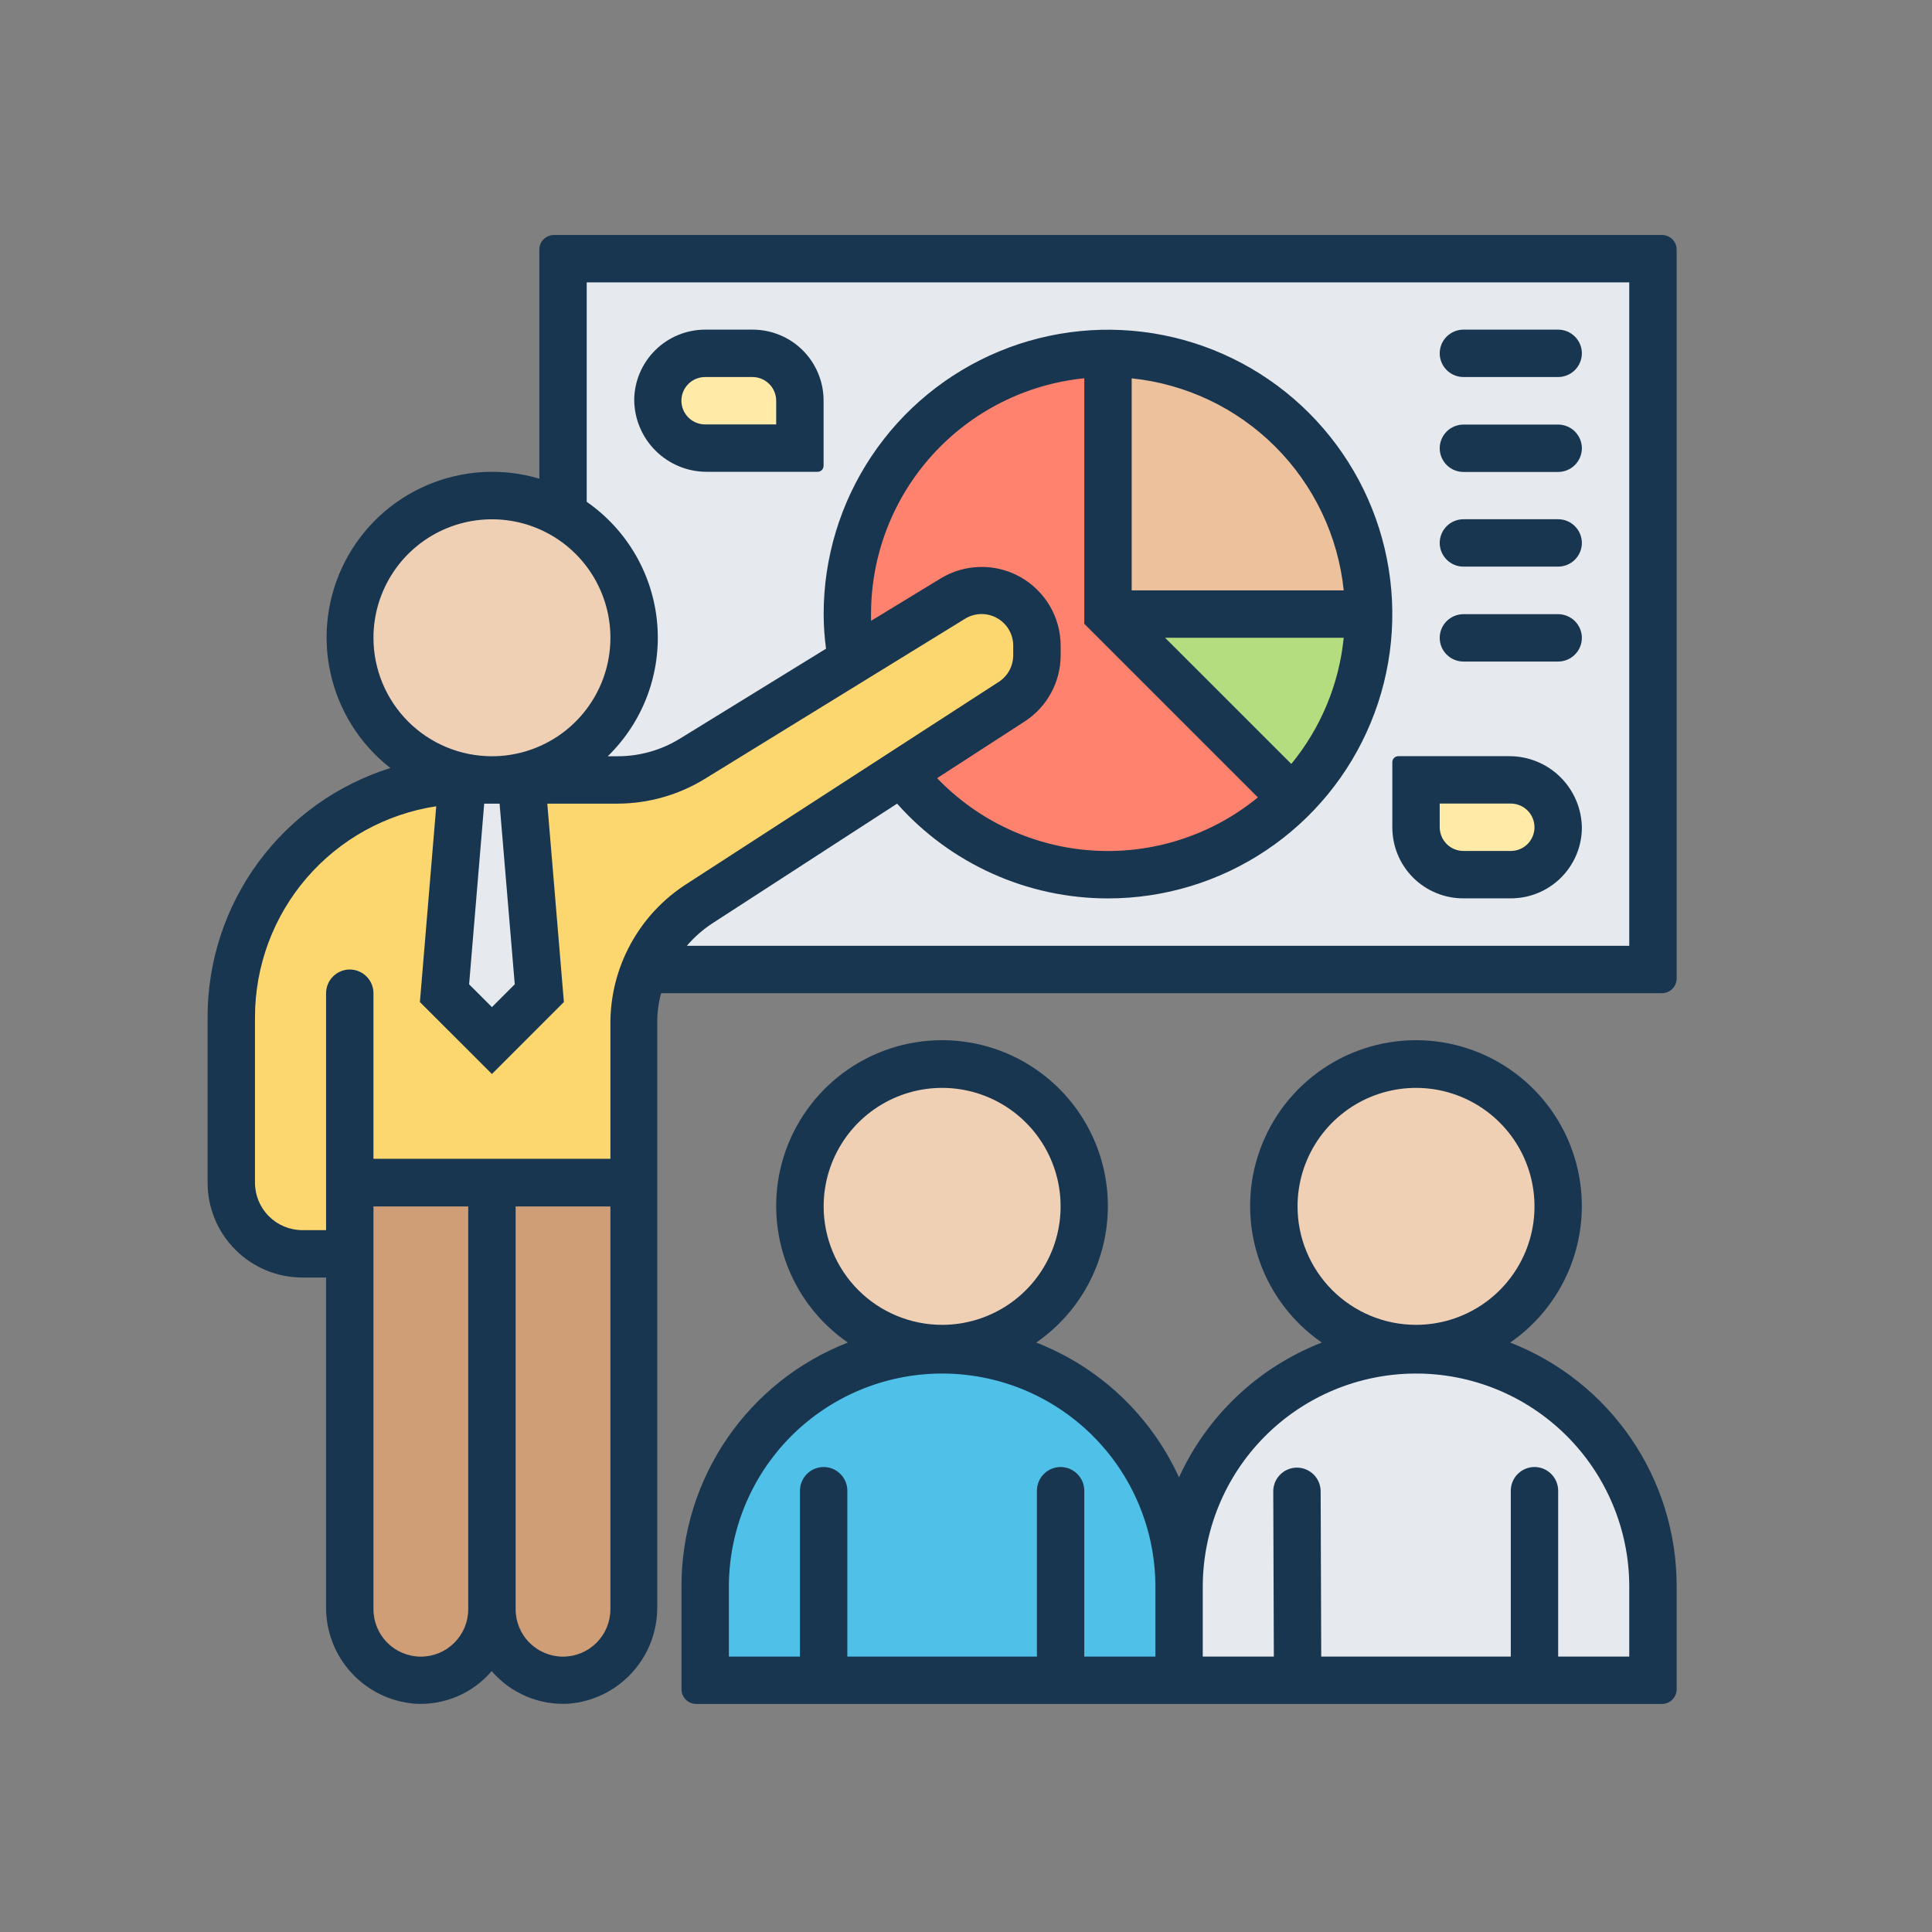 <svg width="53" height="53" viewBox="0 0 53 53" fill="none" xmlns="http://www.w3.org/2000/svg">
<rect x="0" y="0" width="53" height="53" fill="#808080" stroke="none"/>
<g clip-path="url(#clip0_2866_6501)">
<path d="M15.445 7.098H45.345V26.598H15.445V7.098Z" fill="#E6E9ED"/>
<path d="M21.945 10.996V12.296H19.345C19.088 12.295 18.838 12.218 18.625 12.075C18.412 11.932 18.245 11.73 18.147 11.493C18.049 11.255 18.023 10.995 18.073 10.743C18.123 10.491 18.247 10.26 18.427 10.078C18.547 9.956 18.689 9.859 18.847 9.793C19.005 9.727 19.174 9.694 19.345 9.696H20.645C20.99 9.696 21.32 9.833 21.564 10.076C21.808 10.32 21.945 10.651 21.945 10.996Z" fill="#FFEAA7"/>
<path d="M41.445 21.397C41.702 21.398 41.953 21.474 42.166 21.617C42.379 21.76 42.545 21.963 42.643 22.2C42.741 22.437 42.767 22.698 42.717 22.95C42.667 23.201 42.544 23.433 42.363 23.614C42.244 23.737 42.101 23.834 41.943 23.9C41.786 23.966 41.616 23.999 41.445 23.997H40.145C39.801 23.997 39.47 23.86 39.226 23.616C38.982 23.372 38.846 23.042 38.846 22.697V21.397H41.445Z" fill="#FFEAA7"/>
<path d="M37.545 16.846H30.395V9.696C32.292 9.696 34.11 10.449 35.451 11.79C36.792 13.131 37.545 14.949 37.545 16.846Z" fill="#ECC19C"/>
<path d="M30.395 16.848H37.545C37.548 17.788 37.363 18.718 37.004 19.585C36.644 20.453 36.115 21.24 35.449 21.902L30.395 16.848Z" fill="#B4DD7F"/>
<path d="M30.395 16.846L35.449 21.899C34.73 22.619 33.865 23.177 32.913 23.536C31.961 23.895 30.943 24.046 29.928 23.98C28.913 23.914 27.923 23.632 27.026 23.152C26.128 22.673 25.343 22.008 24.724 21.201L27.747 19.243C27.961 19.107 28.138 18.918 28.26 18.695C28.382 18.472 28.446 18.221 28.445 17.967V17.715C28.447 17.444 28.376 17.177 28.24 16.942C28.104 16.708 27.907 16.514 27.671 16.382C27.434 16.249 27.167 16.182 26.896 16.188C26.625 16.194 26.36 16.272 26.129 16.415L23.359 18.121C23.28 17.701 23.242 17.273 23.245 16.846C23.245 14.949 23.999 13.131 25.34 11.79C26.68 10.449 28.499 9.696 30.395 9.696V16.846Z" fill="#FF826E"/>
<path d="M38.846 36.994C40.569 36.994 42.223 37.679 43.442 38.898C44.661 40.117 45.346 41.77 45.346 43.494V46.094H32.346V43.494C32.346 41.77 33.03 40.117 34.249 38.898C35.468 37.679 37.122 36.994 38.846 36.994Z" fill="#E6E9ED"/>
<path d="M29.096 46.094H19.346V43.494C19.346 41.77 20.03 40.117 21.249 38.898C22.468 37.679 24.122 36.994 25.846 36.994C27.569 36.994 29.223 37.679 30.442 38.898C31.661 40.117 32.346 41.77 32.346 43.494V46.094H29.096Z" fill="#4FC1E9"/>
<path d="M13.496 32.446V44.145C13.496 44.402 13.446 44.656 13.349 44.893C13.251 45.13 13.107 45.345 12.926 45.526C12.745 45.707 12.53 45.851 12.293 45.949C12.056 46.046 11.802 46.096 11.546 46.096C11.028 46.094 10.532 45.89 10.164 45.527C9.981 45.347 9.837 45.132 9.739 44.894C9.642 44.657 9.593 44.402 9.596 44.145V32.446H13.496Z" fill="#CF9E76"/>
<path d="M17.396 32.446V44.145C17.395 44.663 17.19 45.159 16.827 45.527C16.647 45.71 16.432 45.854 16.194 45.952C15.957 46.05 15.702 46.098 15.446 46.096C15.189 46.096 14.935 46.046 14.698 45.949C14.462 45.851 14.246 45.707 14.065 45.526C13.884 45.345 13.74 45.13 13.643 44.893C13.545 44.656 13.495 44.402 13.496 44.145V32.446H17.396Z" fill="#CF9E76"/>
<path d="M17.689 26.596C17.497 27.063 17.398 27.563 17.397 28.067V32.446H9.597V34.396H8.297C8.041 34.397 7.787 34.348 7.55 34.25C7.313 34.152 7.097 34.009 6.916 33.828C6.734 33.646 6.59 33.431 6.493 33.194C6.395 32.957 6.345 32.703 6.345 32.446V27.896C6.345 26.2 7.008 24.571 8.192 23.356C9.376 22.142 10.988 21.439 12.684 21.396L12.195 27.239L13.495 28.539L14.796 27.239L14.309 21.389H16.931C17.652 21.386 18.358 21.186 18.974 20.811L23.346 18.122L26.117 16.416C26.347 16.273 26.612 16.194 26.883 16.189C27.154 16.183 27.422 16.25 27.658 16.383C27.894 16.515 28.091 16.709 28.227 16.943C28.363 17.178 28.434 17.444 28.433 17.715V17.968C28.432 18.222 28.368 18.472 28.246 18.695C28.124 18.918 27.948 19.107 27.734 19.244L24.731 21.201L19.182 24.793C18.511 25.225 17.992 25.855 17.696 26.596H17.689Z" fill="#FCD770"/>
<path d="M14.309 21.397L14.795 27.247L13.495 28.547L12.195 27.247L12.684 21.397H14.309Z" fill="#E6E9ED"/>
<path d="M38.845 36.996C40.999 36.996 42.745 35.25 42.745 33.096C42.745 30.942 40.999 29.196 38.845 29.196C36.691 29.196 34.945 30.942 34.945 33.096C34.945 35.25 36.691 36.996 38.845 36.996Z" fill="#F0D0B4"/>
<path d="M25.845 36.996C27.999 36.996 29.745 35.25 29.745 33.096C29.745 30.942 27.999 29.196 25.845 29.196C23.691 29.196 21.945 30.942 21.945 33.096C21.945 35.25 23.691 36.996 25.845 36.996Z" fill="#F0D0B4"/>
<path d="M17.395 17.499C17.395 18.27 17.166 19.024 16.738 19.666C16.309 20.307 15.7 20.807 14.988 21.102C14.275 21.397 13.491 21.475 12.734 21.324C11.978 21.174 11.283 20.802 10.738 20.257C10.192 19.711 9.821 19.017 9.67 18.26C9.52 17.503 9.597 16.719 9.892 16.007C10.187 15.294 10.687 14.685 11.329 14.256C11.97 13.828 12.724 13.599 13.495 13.599C14.181 13.594 14.855 13.777 15.445 14.127C16.038 14.467 16.531 14.958 16.874 15.551C17.216 16.143 17.396 16.815 17.395 17.499Z" fill="#F0D0B4"/>
<path d="M14.795 6.852V13.131C13.78 12.83 12.692 12.892 11.719 13.308C10.745 13.723 9.947 14.466 9.463 15.407C8.979 16.348 8.838 17.429 9.066 18.462C9.293 19.496 9.875 20.418 10.709 21.069C9.255 21.524 7.985 22.432 7.083 23.66C6.181 24.888 5.695 26.372 5.695 27.896V32.446C5.695 33.135 5.969 33.797 6.457 34.284C6.944 34.772 7.606 35.046 8.295 35.046H8.945V44.088C8.941 44.752 9.187 45.393 9.635 45.884C10.082 46.375 10.698 46.679 11.359 46.736C11.759 46.764 12.16 46.698 12.53 46.543C12.899 46.388 13.227 46.148 13.488 45.843C13.749 46.146 14.077 46.385 14.447 46.54C14.816 46.695 15.216 46.762 15.616 46.736C16.277 46.679 16.893 46.375 17.34 45.884C17.788 45.393 18.034 44.752 18.03 44.088V28.066C18.028 27.789 18.063 27.513 18.136 27.246H45.588C45.642 27.246 45.695 27.236 45.745 27.216C45.794 27.195 45.839 27.165 45.877 27.128C45.915 27.09 45.945 27.045 45.965 26.995C45.985 26.945 45.996 26.892 45.995 26.839V6.852C45.996 6.799 45.985 6.746 45.965 6.696C45.945 6.646 45.915 6.601 45.877 6.564C45.839 6.526 45.794 6.496 45.745 6.476C45.695 6.455 45.642 6.445 45.588 6.446H15.202C15.148 6.445 15.095 6.455 15.046 6.476C14.996 6.496 14.951 6.526 14.913 6.564C14.875 6.601 14.845 6.646 14.825 6.696C14.805 6.746 14.795 6.799 14.795 6.852ZM10.245 17.496C10.245 16.853 10.436 16.224 10.793 15.69C11.15 15.155 11.658 14.739 12.251 14.493C12.845 14.247 13.499 14.183 14.129 14.308C14.76 14.433 15.339 14.743 15.793 15.197C16.248 15.652 16.557 16.231 16.683 16.861C16.808 17.492 16.744 18.145 16.498 18.739C16.252 19.333 15.835 19.841 15.301 20.198C14.766 20.555 14.138 20.746 13.495 20.746C12.633 20.746 11.806 20.403 11.197 19.794C10.588 19.184 10.245 18.358 10.245 17.496ZM14.121 27.002L13.495 27.628L12.869 27.002L13.283 22.046H13.705L14.121 27.002ZM8.295 33.746C7.95 33.746 7.62 33.609 7.376 33.365C7.132 33.121 6.995 32.79 6.995 32.446V27.896C6.997 26.497 7.499 25.146 8.411 24.086C9.323 23.027 10.584 22.328 11.967 22.118L11.519 27.489L13.495 29.463L15.469 27.489L15.014 22.046H16.94C17.783 22.044 18.609 21.811 19.328 21.371L26.471 16.976C26.604 16.893 26.757 16.848 26.914 16.845C27.071 16.843 27.226 16.883 27.361 16.961C27.497 17.04 27.609 17.153 27.686 17.29C27.762 17.427 27.8 17.582 27.795 17.739V17.975C27.795 18.12 27.759 18.263 27.69 18.391C27.62 18.519 27.52 18.628 27.398 18.706L18.825 24.256C18.186 24.667 17.661 25.232 17.298 25.899C16.934 26.566 16.744 27.314 16.745 28.074V31.788H10.245V27.246C10.245 27.073 10.176 26.908 10.054 26.787C9.932 26.665 9.767 26.596 9.595 26.596C9.423 26.596 9.258 26.665 9.136 26.787C9.014 26.908 8.946 27.073 8.945 27.246V33.746H8.295ZM23.895 16.846C23.895 15.234 24.493 13.68 25.574 12.485C26.655 11.289 28.142 10.538 29.745 10.377V17.113L34.507 21.875C33.243 22.91 31.635 23.432 30.004 23.334C28.373 23.236 26.839 22.527 25.708 21.347L28.105 19.795C28.41 19.599 28.66 19.329 28.833 19.011C29.007 18.693 29.097 18.337 29.097 17.975V17.722C29.098 17.336 28.995 16.956 28.8 16.623C28.604 16.29 28.323 16.015 27.986 15.826C27.649 15.638 27.267 15.544 26.881 15.553C26.494 15.562 26.118 15.674 25.789 15.878L23.895 17.031V16.846ZM35.424 20.957L31.962 17.496H36.862C36.734 18.766 36.234 19.97 35.424 20.957ZM31.045 16.196V10.379C32.535 10.533 33.927 11.195 34.986 12.255C36.045 13.314 36.708 14.706 36.862 16.196H31.045ZM11.545 45.446C11.2 45.446 10.87 45.309 10.626 45.065C10.382 44.821 10.245 44.49 10.245 44.146V33.096H12.845V44.146C12.845 44.49 12.708 44.821 12.464 45.065C12.22 45.309 11.89 45.446 11.545 45.446ZM15.445 45.446C15.1 45.446 14.77 45.309 14.526 45.065C14.282 44.821 14.145 44.49 14.145 44.146V33.096H16.745V44.146C16.745 44.49 16.608 44.821 16.364 45.065C16.12 45.309 15.79 45.446 15.445 45.446ZM44.695 25.946H18.842C19.043 25.711 19.275 25.506 19.533 25.336L24.61 22.046C25.335 22.863 26.226 23.518 27.224 23.966C28.221 24.415 29.302 24.646 30.395 24.646C31.938 24.646 33.446 24.188 34.728 23.331C36.011 22.474 37.011 21.256 37.601 19.831C38.192 18.405 38.346 16.837 38.045 15.324C37.744 13.811 37.001 12.421 35.91 11.33C34.82 10.239 33.43 9.496 31.917 9.195C30.404 8.894 28.835 9.049 27.41 9.639C25.985 10.23 24.767 11.229 23.91 12.512C23.052 13.795 22.595 15.303 22.595 16.846C22.596 17.164 22.618 17.481 22.66 17.796L18.647 20.266C18.133 20.582 17.542 20.747 16.94 20.746H16.673C17.152 20.279 17.523 19.712 17.758 19.085C17.992 18.458 18.085 17.787 18.03 17.12C17.975 16.453 17.773 15.806 17.438 15.226C17.104 14.647 16.645 14.148 16.095 13.766V7.746H44.695V25.946Z" fill="#193651"/>
<path d="M41.429 36.83C42.227 36.279 42.829 35.487 43.145 34.57C43.462 33.653 43.477 32.658 43.188 31.732C42.9 30.806 42.323 29.996 41.541 29.421C40.76 28.846 39.815 28.535 38.844 28.535C37.874 28.535 36.929 28.846 36.148 29.421C35.366 29.996 34.789 30.806 34.5 31.732C34.212 32.658 34.227 33.653 34.543 34.57C34.86 35.487 35.462 36.279 36.26 36.83C34.523 37.506 33.118 38.832 32.343 40.528C31.569 38.832 30.164 37.506 28.427 36.83C29.225 36.279 29.827 35.487 30.143 34.57C30.46 33.653 30.475 32.658 30.187 31.732C29.898 30.806 29.321 29.996 28.539 29.421C27.758 28.846 26.813 28.535 25.843 28.535C24.872 28.535 23.927 28.846 23.146 29.421C22.364 29.996 21.787 30.806 21.498 31.732C21.21 32.658 21.225 33.653 21.542 34.57C21.858 35.487 22.46 36.279 23.258 36.83C21.916 37.353 20.762 38.269 19.948 39.458C19.134 40.647 18.698 42.053 18.695 43.494V46.337C18.695 46.391 18.705 46.444 18.725 46.493C18.745 46.543 18.776 46.588 18.813 46.626C18.851 46.664 18.896 46.694 18.946 46.714C18.995 46.734 19.049 46.744 19.102 46.744H45.589C45.642 46.744 45.695 46.734 45.745 46.714C45.794 46.694 45.839 46.664 45.877 46.626C45.915 46.588 45.945 46.543 45.965 46.493C45.986 46.444 45.996 46.391 45.995 46.337V43.494C45.993 42.053 45.555 40.646 44.741 39.457C43.926 38.268 42.772 37.353 41.429 36.83ZM35.595 33.094C35.595 32.451 35.786 31.823 36.143 31.288C36.5 30.754 37.008 30.337 37.602 30.091C38.196 29.845 38.849 29.781 39.479 29.906C40.11 30.032 40.689 30.341 41.143 30.796C41.598 31.25 41.907 31.829 42.033 32.46C42.158 33.09 42.094 33.744 41.848 34.337C41.602 34.931 41.185 35.439 40.651 35.796C40.117 36.153 39.488 36.344 38.845 36.344C37.983 36.344 37.157 36.001 36.547 35.392C35.938 34.782 35.595 33.956 35.595 33.094ZM22.595 33.094C22.595 32.451 22.786 31.823 23.143 31.288C23.5 30.754 24.008 30.337 24.602 30.091C25.195 29.845 25.849 29.781 26.479 29.906C27.11 30.032 27.689 30.341 28.143 30.796C28.598 31.25 28.907 31.829 29.033 32.46C29.158 33.09 29.094 33.744 28.848 34.337C28.602 34.931 28.185 35.439 27.651 35.796C27.116 36.153 26.488 36.344 25.845 36.344C24.983 36.344 24.157 36.001 23.547 35.392C22.938 34.782 22.595 33.956 22.595 33.094ZM31.695 45.444H29.745V40.894C29.745 40.721 29.676 40.556 29.554 40.435C29.433 40.313 29.268 40.244 29.095 40.244C28.923 40.244 28.758 40.313 28.636 40.435C28.514 40.556 28.446 40.721 28.445 40.894V45.444H23.245V40.894C23.245 40.721 23.176 40.556 23.054 40.435C22.933 40.313 22.768 40.244 22.595 40.244C22.423 40.244 22.258 40.313 22.136 40.435C22.014 40.556 21.946 40.721 21.945 40.894V45.444H19.995V43.566C19.991 42.798 20.137 42.036 20.427 41.325C20.716 40.613 21.143 39.966 21.683 39.419C22.223 38.872 22.865 38.438 23.573 38.139C24.281 37.841 25.041 37.685 25.809 37.68C26.577 37.675 27.339 37.822 28.051 38.111C28.762 38.401 29.41 38.828 29.956 39.368C30.503 39.908 30.938 40.55 31.236 41.258C31.535 41.966 31.691 42.725 31.695 43.494V45.444ZM44.695 45.444H42.745V40.894C42.745 40.721 42.676 40.556 42.554 40.435C42.433 40.313 42.268 40.244 42.095 40.244C41.923 40.244 41.758 40.313 41.636 40.435C41.514 40.556 41.446 40.721 41.445 40.894V45.444H36.245L36.229 40.91C36.228 40.738 36.16 40.573 36.038 40.451C35.916 40.33 35.751 40.261 35.579 40.261C35.406 40.261 35.241 40.33 35.12 40.451C34.998 40.573 34.929 40.738 34.929 40.91L34.945 45.444H32.995V43.566C32.991 42.798 33.137 42.036 33.427 41.325C33.716 40.613 34.143 39.966 34.683 39.419C35.223 38.872 35.865 38.438 36.573 38.139C37.281 37.841 38.041 37.685 38.809 37.68C39.577 37.675 40.339 37.822 41.051 38.111C41.762 38.401 42.41 38.828 42.956 39.368C43.503 39.908 43.938 40.55 44.236 41.258C44.535 41.966 44.691 42.725 44.695 43.494V45.444Z" fill="#193651"/>
<path d="M41.404 20.744H38.357C38.314 20.745 38.273 20.762 38.243 20.792C38.213 20.822 38.196 20.863 38.195 20.906V22.694C38.195 22.95 38.245 23.204 38.342 23.441C38.44 23.678 38.584 23.893 38.765 24.075C38.946 24.256 39.161 24.399 39.398 24.497C39.635 24.595 39.889 24.645 40.145 24.644H41.445C41.957 24.645 42.449 24.444 42.814 24.085C43.178 23.726 43.388 23.238 43.395 22.726C43.394 22.199 43.183 21.694 42.81 21.323C42.437 20.951 41.931 20.743 41.404 20.744ZM41.445 23.344H40.145C39.973 23.344 39.808 23.275 39.686 23.153C39.564 23.031 39.496 22.866 39.495 22.694V22.044H41.445C41.618 22.044 41.783 22.113 41.905 22.235C42.027 22.356 42.095 22.522 42.095 22.694C42.095 22.866 42.027 23.032 41.905 23.154C41.783 23.276 41.618 23.344 41.445 23.344Z" fill="#193651"/>
<path d="M19.384 12.943H22.431C22.474 12.942 22.515 12.925 22.545 12.895C22.575 12.865 22.592 12.824 22.593 12.781V10.993C22.594 10.736 22.544 10.482 22.446 10.246C22.348 10.009 22.205 9.793 22.023 9.612C21.842 9.431 21.627 9.287 21.39 9.19C21.153 9.092 20.899 9.042 20.643 9.043H19.343C18.832 9.044 18.342 9.245 17.978 9.604C17.614 9.963 17.406 10.45 17.398 10.961C17.4 11.487 17.61 11.991 17.982 12.362C18.354 12.733 18.858 12.942 19.384 12.943ZM19.343 10.343H20.643C20.815 10.343 20.98 10.412 21.102 10.534C21.224 10.655 21.292 10.82 21.293 10.993V11.643H19.343C19.171 11.643 19.005 11.574 18.883 11.452C18.761 11.33 18.693 11.165 18.693 10.993C18.693 10.82 18.761 10.655 18.883 10.533C19.005 10.411 19.171 10.343 19.343 10.343Z" fill="#193651"/>
<path d="M40.145 9.043H42.745C42.917 9.043 43.082 9.112 43.204 9.234C43.326 9.355 43.395 9.52 43.395 9.693C43.395 9.865 43.326 10.03 43.204 10.152C43.082 10.274 42.917 10.342 42.745 10.343H40.145C39.973 10.342 39.808 10.274 39.686 10.152C39.564 10.03 39.496 9.865 39.495 9.693C39.496 9.52 39.564 9.355 39.686 9.234C39.808 9.112 39.973 9.043 40.145 9.043Z" fill="#193651"/>
<path d="M40.145 11.647H42.745C42.917 11.648 43.082 11.716 43.204 11.838C43.326 11.96 43.395 12.125 43.395 12.297C43.395 12.469 43.326 12.634 43.204 12.756C43.082 12.878 42.917 12.947 42.745 12.947H40.145C39.973 12.947 39.808 12.878 39.686 12.756C39.564 12.634 39.496 12.469 39.495 12.297C39.496 12.125 39.564 11.96 39.686 11.838C39.808 11.716 39.973 11.648 40.145 11.647Z" fill="#193651"/>
<path d="M40.145 14.244H42.745C42.917 14.245 43.082 14.313 43.204 14.435C43.326 14.557 43.395 14.722 43.395 14.894C43.395 15.066 43.326 15.231 43.204 15.353C43.082 15.475 42.917 15.544 42.745 15.544H40.145C39.973 15.544 39.808 15.475 39.686 15.353C39.564 15.231 39.496 15.066 39.495 14.894C39.496 14.722 39.564 14.557 39.686 14.435C39.808 14.313 39.973 14.245 40.145 14.244Z" fill="#193651"/>
<path d="M40.145 16.848H42.745C42.917 16.849 43.082 16.918 43.204 17.039C43.326 17.161 43.395 17.326 43.395 17.498C43.395 17.671 43.326 17.836 43.204 17.957C43.082 18.079 42.917 18.148 42.745 18.148H40.145C39.973 18.148 39.808 18.079 39.686 17.957C39.564 17.836 39.496 17.671 39.495 17.498C39.496 17.326 39.564 17.161 39.686 17.039C39.808 16.918 39.973 16.849 40.145 16.848Z" fill="#193651"/>
</g>
<defs>
<clipPath id="clip0_2866_6501">
<rect width="52" height="52" fill="white" transform="translate(0.124 0.25)"/>
</clipPath>
</defs>
</svg>
